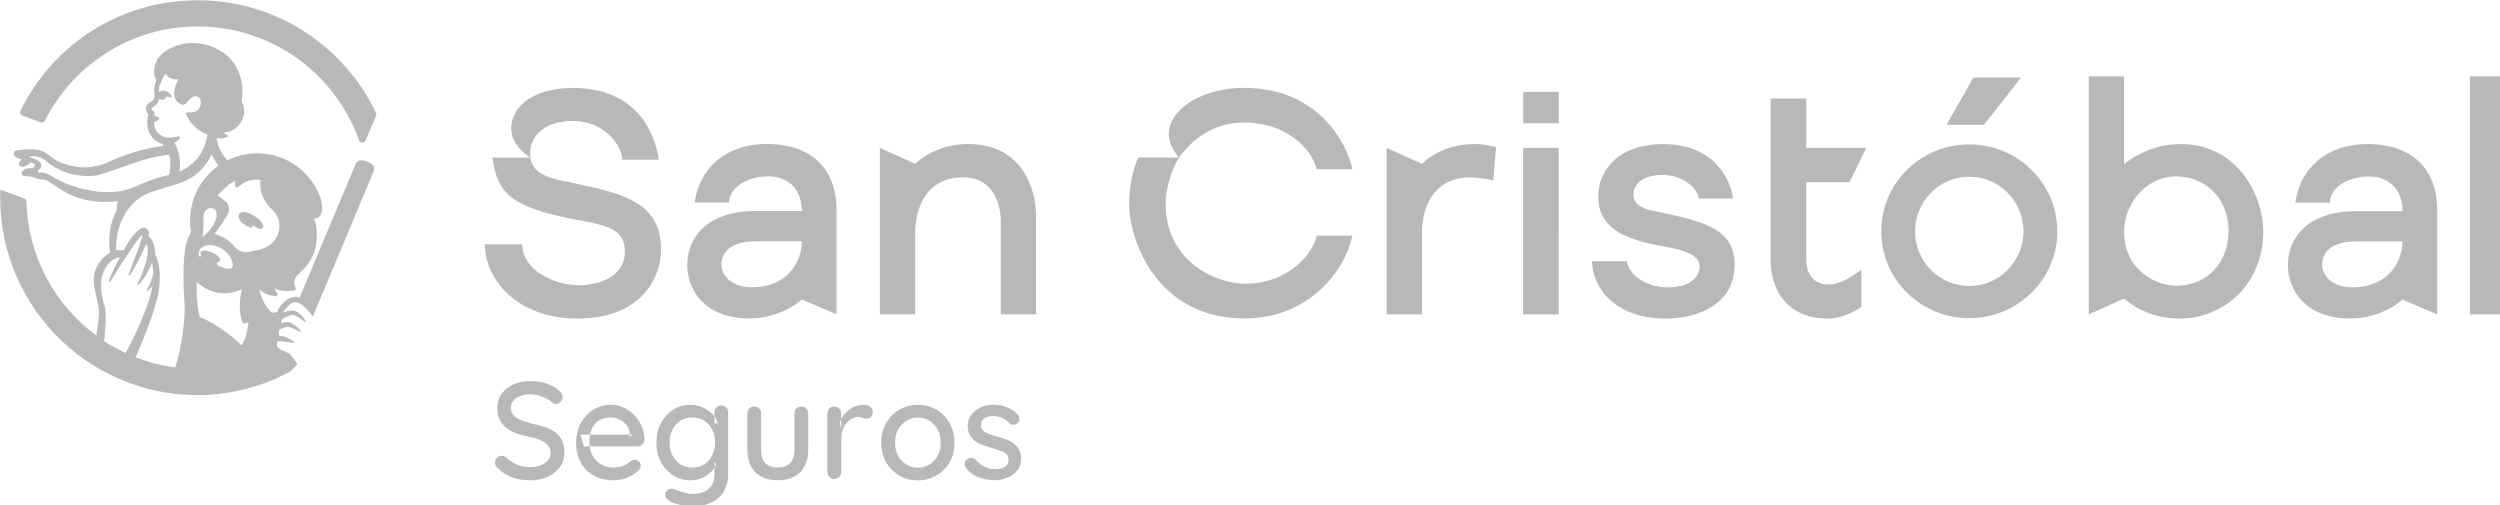 <?xml version="1.0" encoding="UTF-8" standalone="no"?>
<!-- Created with Inkscape (http://www.inkscape.org/) -->

<svg
   width="63.5mm"
   height="12.835mm"
   viewBox="0 0 63.5 12.835"
   version="1.1"
   id="svg1"
   xml:space="preserve"
   xmlns="http://www.w3.org/2000/svg"
   xmlns:svg="http://www.w3.org/2000/svg"><defs
     id="defs1" /><g
     id="layer1"
     transform="translate(-362.793,-103.115)"><g
       id="Layer_1"
       transform="matrix(0.137,0,0,0.137,360.44,99.745)">
	<g
   id="Group">
		<g
   id="Group_2">
			<path
   id="Vector"
   class="st0"
   d="m 115.51,113.65 c -1.22,0 -2.32,-0.17 -3.27,-0.51 -0.95,-0.34 -1.87,-0.9 -2.73,-1.69 -0.19,-0.13 -0.33,-0.3 -0.42,-0.5 -0.1,-0.2 -0.14,-0.4 -0.14,-0.6 0,-0.33 0.12,-0.61 0.36,-0.87 0.24,-0.26 0.54,-0.38 0.9,-0.38 0.27,0 0.52,0.1 0.77,0.28 0.65,0.6 1.32,1.05 2.03,1.36 0.71,0.31 1.54,0.46 2.49,0.46 0.68,0 1.31,-0.11 1.88,-0.33 0.57,-0.22 1.02,-0.52 1.37,-0.9 0.34,-0.37 0.51,-0.81 0.51,-1.31 0,-0.61 -0.17,-1.12 -0.52,-1.52 -0.35,-0.4 -0.85,-0.73 -1.51,-1 -0.65,-0.26 -1.44,-0.49 -2.36,-0.68 -0.85,-0.15 -1.61,-0.36 -2.28,-0.64 -0.67,-0.27 -1.25,-0.61 -1.73,-1.04 -0.48,-0.42 -0.84,-0.92 -1.1,-1.5 -0.26,-0.58 -0.38,-1.25 -0.38,-2.02 0,-1.04 0.27,-1.93 0.82,-2.68 0.54,-0.75 1.29,-1.32 2.22,-1.73 0.93,-0.41 1.99,-0.61 3.17,-0.61 1.08,0 2.08,0.17 3.01,0.5 0.93,0.33 1.7,0.78 2.27,1.34 0.41,0.36 0.61,0.74 0.61,1.15 0,0.31 -0.12,0.6 -0.37,0.86 -0.24,0.26 -0.53,0.4 -0.86,0.4 -0.24,0 -0.44,-0.07 -0.61,-0.2 -0.28,-0.29 -0.64,-0.55 -1.1,-0.78 -0.46,-0.23 -0.95,-0.42 -1.47,-0.58 -0.52,-0.15 -1.02,-0.23 -1.5,-0.23 -0.77,0 -1.42,0.11 -1.97,0.32 -0.54,0.21 -0.96,0.51 -1.25,0.87 -0.29,0.36 -0.44,0.79 -0.44,1.29 0,0.58 0.17,1.06 0.5,1.43 0.33,0.37 0.8,0.68 1.4,0.91 0.6,0.23 1.28,0.44 2.04,0.63 0.93,0.2 1.77,0.44 2.51,0.69 0.74,0.26 1.37,0.58 1.87,0.99 0.51,0.4 0.9,0.9 1.18,1.5 0.27,0.6 0.41,1.34 0.41,2.22 0,1.02 -0.29,1.92 -0.87,2.68 -0.58,0.77 -1.34,1.36 -2.28,1.79 -0.95,0.43 -2,0.64 -3.15,0.64 h -0.01 z"
   clip-path="url(#SVGID_00000176036604241510210100000015052474632781527441_)" />
			<path
   id="Vector_2"
   class="st0"
   d="m 130.94,113.65 c -1.41,0 -2.64,-0.29 -3.68,-0.88 -1.04,-0.59 -1.84,-1.39 -2.41,-2.43 -0.57,-1.03 -0.86,-2.21 -0.86,-3.54 0,-1.5 0.3,-2.78 0.91,-3.85 0.61,-1.06 1.4,-1.88 2.37,-2.45 0.97,-0.57 2,-0.86 3.09,-0.86 0.83,0 1.63,0.17 2.37,0.5 0.75,0.33 1.42,0.79 2.01,1.38 0.59,0.59 1.05,1.28 1.4,2.07 0.34,0.79 0.52,1.66 0.54,2.59 -0.02,0.34 -0.15,0.62 -0.41,0.84 -0.26,0.22 -0.55,0.33 -0.9,0.33 h -9.94 l -0.61,-2.18 h 9.61 l -0.49,0.46 v -0.64 c -0.03,-0.6 -0.23,-1.12 -0.59,-1.57 -0.36,-0.45 -0.8,-0.8 -1.33,-1.05 -0.53,-0.24 -1.08,-0.37 -1.66,-0.37 -0.51,0 -1,0.08 -1.47,0.24 -0.47,0.17 -0.88,0.42 -1.25,0.78 -0.36,0.36 -0.66,0.83 -0.87,1.42 -0.21,0.59 -0.32,1.32 -0.32,2.18 0,0.93 0.2,1.75 0.59,2.45 0.39,0.7 0.92,1.24 1.59,1.63 0.67,0.38 1.4,0.58 2.19,0.58 0.63,0 1.15,-0.06 1.56,-0.19 0.41,-0.13 0.75,-0.28 1.02,-0.47 0.27,-0.19 0.51,-0.36 0.72,-0.54 0.26,-0.15 0.51,-0.23 0.77,-0.23 0.31,0 0.56,0.11 0.77,0.32 0.2,0.21 0.31,0.47 0.31,0.76 0,0.38 -0.19,0.72 -0.56,1.02 -0.46,0.44 -1.09,0.84 -1.9,1.18 -0.81,0.34 -1.66,0.51 -2.54,0.51 z"
   clip-path="url(#SVGID_00000176036604241510210100000015052474632781527441_)" />
			<path
   id="Vector_3"
   class="st0"
   d="m 145.15,99.65 c 0.74,0 1.41,0.12 2.02,0.36 0.61,0.24 1.15,0.54 1.6,0.91 0.45,0.36 0.81,0.75 1.06,1.14 0.26,0.39 0.38,0.74 0.38,1.02 l -0.59,0.03 v -2.04 c 0,-0.36 0.12,-0.67 0.36,-0.92 0.24,-0.26 0.54,-0.38 0.92,-0.38 0.38,0 0.68,0.12 0.92,0.37 0.24,0.24 0.36,0.56 0.36,0.93 v 11.27 c 0,1.45 -0.31,2.62 -0.92,3.54 -0.61,0.91 -1.43,1.58 -2.44,2 -1.01,0.42 -2.12,0.64 -3.33,0.64 -0.43,0 -0.93,-0.06 -1.51,-0.17 -0.58,-0.11 -1.11,-0.24 -1.6,-0.4 -0.49,-0.15 -0.82,-0.31 -1.01,-0.46 -0.39,-0.2 -0.65,-0.44 -0.78,-0.72 -0.13,-0.28 -0.13,-0.54 -0.01,-0.82 0.17,-0.37 0.4,-0.6 0.69,-0.69 0.29,-0.09 0.62,-0.06 1,0.08 0.17,0.05 0.44,0.15 0.79,0.28 0.36,0.13 0.75,0.26 1.2,0.37 0.44,0.11 0.86,0.17 1.25,0.17 1.36,0 2.39,-0.31 3.08,-0.95 0.69,-0.63 1.04,-1.49 1.04,-2.58 v -2.3 l 0.28,0.18 c -0.05,0.36 -0.21,0.72 -0.47,1.09 -0.27,0.36 -0.61,0.7 -1.04,1.01 -0.42,0.31 -0.92,0.56 -1.47,0.75 -0.55,0.2 -1.12,0.29 -1.7,0.29 -1.21,0 -2.29,-0.3 -3.24,-0.91 -0.95,-0.61 -1.71,-1.43 -2.27,-2.48 -0.56,-1.05 -0.84,-2.25 -0.84,-3.62 0,-1.36 0.28,-2.57 0.84,-3.62 0.56,-1.05 1.32,-1.88 2.26,-2.48 0.94,-0.58 2,-0.88 3.17,-0.89 z m 0.38,2.35 c -0.83,0 -1.57,0.2 -2.2,0.61 -0.63,0.41 -1.13,0.96 -1.48,1.66 -0.36,0.7 -0.54,1.49 -0.54,2.38 0,0.89 0.18,1.68 0.54,2.37 0.36,0.7 0.85,1.25 1.48,1.66 0.63,0.41 1.36,0.61 2.2,0.61 0.83,0 1.57,-0.2 2.2,-0.6 0.63,-0.4 1.13,-0.95 1.48,-1.66 0.36,-0.7 0.54,-1.5 0.54,-2.39 0,-0.88 -0.18,-1.68 -0.54,-2.39 -0.36,-0.71 -0.85,-1.26 -1.48,-1.66 -0.63,-0.39 -1.36,-0.59 -2.2,-0.59 z"
   clip-path="url(#SVGID_00000176036604241510210100000015052474632781527441_)" />
			<path
   id="Vector_4"
   class="st0"
   d="m 165.74,99.96 c 0.36,0 0.66,0.12 0.91,0.37 0.25,0.25 0.37,0.56 0.37,0.93 v 6.72 c 0,1.77 -0.49,3.15 -1.48,4.15 -0.99,1 -2.38,1.5 -4.19,1.5 -1.81,0 -3.17,-0.5 -4.15,-1.5 -0.98,-1 -1.47,-2.38 -1.47,-4.15 v -6.72 c 0,-0.37 0.12,-0.68 0.36,-0.93 0.24,-0.24 0.54,-0.37 0.92,-0.37 0.38,0 0.66,0.12 0.91,0.37 0.25,0.25 0.37,0.56 0.37,0.93 v 6.72 c 0,1.11 0.26,1.93 0.78,2.48 0.52,0.54 1.28,0.82 2.28,0.82 1,0 1.8,-0.27 2.32,-0.82 0.52,-0.54 0.79,-1.37 0.79,-2.48 v -6.72 c 0,-0.37 0.12,-0.68 0.36,-0.93 0.24,-0.25 0.54,-0.37 0.92,-0.37 z"
   clip-path="url(#SVGID_00000176036604241510210100000015052474632781527441_)" />
			<path
   id="Vector_5"
   class="st0"
   d="m 171.85,113.4 c -0.38,0 -0.68,-0.12 -0.92,-0.37 -0.24,-0.24 -0.36,-0.56 -0.36,-0.93 v -10.83 c 0,-0.37 0.12,-0.68 0.36,-0.93 0.24,-0.24 0.54,-0.37 0.92,-0.37 0.38,0 0.66,0.12 0.91,0.37 0.24,0.25 0.37,0.56 0.37,0.93 v 2.86 l -0.26,-1.1 c 0.13,-0.47 0.35,-0.92 0.63,-1.33 0.28,-0.41 0.61,-0.77 1.01,-1.08 0.39,-0.31 0.83,-0.54 1.32,-0.72 0.49,-0.17 0.99,-0.26 1.52,-0.26 0.44,0 0.83,0.12 1.15,0.36 0.33,0.24 0.49,0.54 0.49,0.9 0,0.46 -0.12,0.79 -0.36,1.01 -0.24,0.21 -0.51,0.32 -0.79,0.32 -0.26,0 -0.51,-0.06 -0.74,-0.17 -0.24,-0.11 -0.52,-0.17 -0.84,-0.17 -0.36,0 -0.72,0.1 -1.1,0.28 -0.38,0.19 -0.72,0.47 -1.02,0.83 -0.31,0.36 -0.55,0.8 -0.73,1.29 -0.18,0.49 -0.27,1.05 -0.27,1.66 v 6.13 c 0,0.37 -0.13,0.68 -0.37,0.93 -0.25,0.26 -0.56,0.39 -0.92,0.39 z"
   clip-path="url(#SVGID_00000176036604241510210100000015052474632781527441_)" />
			<path
   id="Vector_6"
   class="st0"
   d="m 194.13,106.68 c 0,1.36 -0.3,2.57 -0.9,3.62 -0.6,1.05 -1.41,1.87 -2.43,2.46 -1.02,0.6 -2.17,0.9 -3.45,0.9 -1.28,0 -2.43,-0.3 -3.45,-0.9 -1.02,-0.59 -1.84,-1.42 -2.44,-2.46 -0.61,-1.05 -0.91,-2.25 -0.91,-3.62 0,-1.36 0.3,-2.59 0.91,-3.64 0.61,-1.05 1.42,-1.88 2.44,-2.48 1.02,-0.61 2.17,-0.91 3.45,-0.91 1.28,0 2.43,0.3 3.45,0.91 1.02,0.61 1.83,1.43 2.43,2.48 0.6,1.04 0.9,2.25 0.9,3.64 z m -2.55,0 c 0,-0.93 -0.19,-1.75 -0.56,-2.44 -0.37,-0.69 -0.88,-1.24 -1.52,-1.63 -0.64,-0.4 -1.35,-0.6 -2.14,-0.6 -0.79,0 -1.5,0.2 -2.14,0.6 -0.65,0.4 -1.16,0.95 -1.54,1.63 -0.37,0.69 -0.56,1.5 -0.56,2.44 0,0.93 0.19,1.7 0.56,2.41 0.38,0.7 0.88,1.24 1.54,1.63 0.65,0.39 1.36,0.59 2.14,0.59 0.78,0 1.5,-0.2 2.14,-0.59 0.64,-0.39 1.15,-0.93 1.52,-1.63 0.38,-0.71 0.56,-1.51 0.56,-2.41 z"
   clip-path="url(#SVGID_00000176036604241510210100000015052474632781527441_)" />
			<path
   id="Vector_7"
   class="st0"
   d="m 196.23,111.3 c -0.15,-0.24 -0.22,-0.52 -0.2,-0.83 0.02,-0.31 0.2,-0.58 0.54,-0.81 0.24,-0.15 0.49,-0.22 0.75,-0.19 0.27,0.03 0.51,0.16 0.76,0.4 0.47,0.53 1.01,0.95 1.6,1.25 0.59,0.31 1.3,0.46 2.13,0.46 0.34,-0.02 0.69,-0.07 1.05,-0.17 0.36,-0.1 0.67,-0.26 0.92,-0.51 0.26,-0.24 0.38,-0.61 0.38,-1.09 0,-0.43 -0.13,-0.77 -0.41,-1.02 -0.28,-0.26 -0.63,-0.47 -1.08,-0.63 -0.45,-0.16 -0.92,-0.31 -1.43,-0.45 -0.54,-0.15 -1.09,-0.33 -1.64,-0.51 -0.56,-0.19 -1.06,-0.43 -1.5,-0.73 -0.44,-0.3 -0.81,-0.68 -1.09,-1.16 -0.28,-0.47 -0.42,-1.06 -0.42,-1.77 0,-0.8 0.22,-1.49 0.68,-2.07 0.45,-0.58 1.04,-1.03 1.77,-1.36 0.72,-0.33 1.51,-0.49 2.36,-0.49 0.49,0 1.02,0.06 1.56,0.19 0.54,0.13 1.08,0.33 1.59,0.6 0.51,0.27 0.95,0.63 1.33,1.08 0.17,0.22 0.27,0.49 0.29,0.79 0.03,0.31 -0.12,0.58 -0.42,0.82 -0.2,0.17 -0.45,0.25 -0.74,0.23 -0.29,-0.02 -0.53,-0.11 -0.72,-0.28 -0.33,-0.41 -0.74,-0.73 -1.25,-0.96 -0.51,-0.23 -1.09,-0.35 -1.73,-0.35 -0.33,0 -0.66,0.04 -1.01,0.14 -0.35,0.1 -0.65,0.26 -0.88,0.5 -0.24,0.24 -0.36,0.59 -0.36,1.05 0,0.43 0.14,0.77 0.42,1.02 0.28,0.26 0.65,0.47 1.11,0.64 0.46,0.17 0.96,0.33 1.5,0.46 0.53,0.13 1.05,0.3 1.57,0.49 0.52,0.19 0.99,0.43 1.41,0.73 0.42,0.3 0.76,0.68 1.02,1.15 0.26,0.47 0.4,1.06 0.4,1.78 0,0.83 -0.24,1.55 -0.73,2.13 -0.49,0.59 -1.1,1.04 -1.84,1.34 -0.74,0.31 -1.52,0.46 -2.34,0.46 -0.97,0 -1.94,-0.17 -2.9,-0.52 -0.96,-0.33 -1.78,-0.94 -2.45,-1.81 z"
   clip-path="url(#SVGID_00000176036604241510210100000015052474632781527441_)" />
		</g>
		<path
   id="Vector_8"
   class="st0"
   d="m 391.88,38.97 h -8.82 l -5,8.77 H 385 Z m -144,38.24 c -4.36,0 -14.6,-3.45 -14.6,-14.94 0,-2.03 0.86,-5.98 2.5,-8.46 h -7.57 c -0.95,1.91 -1.7,5.57 -1.7,8.46 0,7.21 5.38,21.37 21.37,21.37 11.93,0 18.7,-8.84 20.03,-15.36 h -6.62 c -0.6,3.12 -5.01,8.93 -13.41,8.93 z M 196.65,51.3 c -4.61,0 -7.94,1.97 -9.81,3.66 L 180.3,52 v 30.88 h 6.54 V 67.99 c 0,-4.74 1.98,-10.51 8.93,-10.51 5.86,0 6.95,5.53 6.95,7.93 v 17.46 h 6.54 V 64.6 c 0,-4.84 -2.46,-13.31 -12.61,-13.3 M 159.3,51.29 c -7.32,0 -12.42,4.27 -13.34,10.86 h 6.41 c 0,-2.82 3.39,-4.85 7.17,-4.85 4.33,0 6.3,2.92 6.3,6.42 h -8.64 c -8.74,0 -12.61,4.76 -12.61,10.05 0,4.68 3.39,9.87 11.5,9.87 4.98,0 8.53,-2.4 9.75,-3.52 l 6.42,2.76 V 63.15 c 0,-4.76 -2.47,-11.85 -12.96,-11.86 m -2.77,26.57 c -4,0 -5.59,-2.46 -5.59,-4.14 0,-3.41 3.34,-4.38 6.19,-4.38 h 8.7 c 0,3.72 -2.56,8.53 -9.3,8.52 M 123.41,58.52 c -3.2,-0.67 -7.44,-1.19 -7.91,-4.7 h -7.03 c 0.95,6.73 3.47,9.1 14.94,11.4 5.41,1.09 9.62,1.37 9.62,6 0,4.63 -4.67,6.25 -8.47,6.25 -4.89,0 -10.55,-2.92 -10.55,-7.59 h -6.94 c 0,6.66 6.18,13.78 17.08,13.78 12.39,0 15.59,-8.08 15.59,-12.67 0,-8.65 -6.41,-10.41 -16.33,-12.47 M 299.58,47.45 h 6.6 v -5.82 h -6.6 z m 82.7,3.92 c -9.01,0 -16.32,7.21 -16.32,16.11 0,8.9 7.31,16.11 16.32,16.11 9.01,0 16.32,-7.21 16.32,-16.11 0,-8.9 -7.31,-16.11 -16.32,-16.11 m 0,26.25 c -5.55,0 -10.05,-4.54 -10.05,-10.13 0,-5.59 4.5,-10.13 10.05,-10.13 5.55,0 10.05,4.54 10.05,10.13 0,5.59 -4.5,10.13 -10.05,10.13 z m 73.79,-26.31 c -7.32,0 -12.42,4.27 -13.34,10.86 h 6.41 c 0,-2.82 3.38,-4.84 7.17,-4.84 4.33,0 6.3,2.92 6.3,6.42 h -8.64 c -8.74,0 -12.61,4.76 -12.61,10.04 0,4.68 3.38,9.86 11.5,9.86 4.99,0 8.53,-2.4 9.75,-3.52 l 6.42,2.76 V 63.16 c -0.01,-4.75 -2.47,-11.85 -12.96,-11.85 m -2.78,26.56 c -4,0 -5.59,-2.46 -5.59,-4.14 0,-3.42 3.35,-4.38 6.19,-4.38 h 8.7 c 0,3.72 -2.56,8.52 -9.3,8.52 z M 421.37,51.31 c -5.35,0 -9.37,2.83 -10.39,3.72 V 38.76 h -6.54 V 82.9 l 6.54,-2.96 c 1.01,0.88 4.47,3.72 10.39,3.72 7.76,0 15.42,-6.04 15.42,-16.18 0,-6.28 -4.45,-16.18 -15.42,-16.17 m -0.7,26.26 c -3.68,0 -9.69,-2.8 -9.69,-10.1 0,-4.79 3.82,-10.16 9.69,-10.16 5.25,0 9.69,3.88 9.69,10.16 0,5.32 -3.58,10.1 -9.69,10.1 z m 54.43,5.32 h 6.54 V 38.74 H 475.1 V 82.88 Z M 280.8,54.97 274.26,52.01 v 30.88 h 6.54 V 68 c 0,-6.53 3.3,-10.51 8.93,-10.51 1.69,0 4.31,0.53 4.31,0.53 l 0.51,-6.16 c -1.35,-0.36 -2.68,-0.56 -3.94,-0.56 -4.83,0 -8,1.98 -9.81,3.67 m 18.76,27.92 h 6.6 V 52.01 h -6.6 z m 26,-18.81 c -2.22,-0.46 -5.53,-0.83 -5.53,-3.37 0,-2.33 2.23,-3.68 5.31,-3.68 3.92,0 6.48,2.45 6.84,4.38 h 6.33 c -0.53,-3.57 -3.48,-10.1 -13.05,-10.1 -7.74,0 -11.97,4.43 -11.97,9.75 0,5.32 3.92,7.79 12.07,9.22 3.56,0.62 6.73,1.48 6.73,3.74 0,1.83 -1.65,3.85 -5.84,3.85 -4.19,0 -7.32,-2.37 -7.65,-4.84 h -6.46 c 0,4.35 3.68,10.63 13.75,10.63 5.77,0 12.67,-2.6 12.67,-9.93 0,-6.25 -4.77,-7.9 -13.2,-9.65 m 34.51,-5.7 3.12,-6.37 h -11.13 v -9.16 h -6.6 v 30.01 c 0,5.55 3.16,10.8 10.57,10.8 2.51,0 5.13,-1.33 6.24,-2.17 V 74.6 c -1.88,1.41 -4.12,2.75 -5.96,2.75 -3.12,0 -4.26,-2.16 -4.26,-4.79 V 58.38 Z"
   clip-path="url(#SVGID_00000176036604241510210100000015052474632781527441_)" />
		<path
   id="Vector_9"
   class="st0"
   d="m 112.09,49.53 c 0.01,0.04 0.02,0.08 0.03,0.11 0.03,0.09 0.05,0.19 0.08,0.28 0.6,1.82 2.1,3.07 2.85,3.6 0.15,0.1 0.29,0.2 0.45,0.29 -0.47,-4.27 3.06,-6.78 7.77,-6.78 6.42,0 9.28,4.97 9.28,7.18 1.55,0 5.06,-0.01 6.78,0 -0.73,-5 -4.13,-13.31 -15.94,-13.31 -5.14,0 -8.58,1.71 -10.26,3.96 0,0 0,0 0,0.01 -0.79,1.19 -1.13,2.28 -1.18,3.26 0,0.08 0,0.15 0,0.23 0,0.06 0,0.12 0,0.18 0.02,0.33 0.07,0.67 0.14,0.99"
   clip-path="url(#SVGID_00000176036604241510210100000015052474632781527441_)" />
		<path
   id="Vector_10"
   class="st0"
   d="m 247.87,40.89 c -10.1,0 -17.67,6.64 -12.11,12.91 2.39,-3.25 6.22,-6.48 12.11,-6.48 7.42,0 12.39,4.49 13.41,8.65 h 6.63 C 266.98,51.29 261.63,40.9 247.87,40.89"
   clip-path="url(#SVGID_00000176036604241510210100000015052474632781527441_)" />
		<path
   id="Vector_11"
   class="st0"
   d="M 86.9,45.53 C 81.01,33.19 68.42,24.65 53.84,24.65 c -14.58,0 -26.91,8.36 -32.88,20.49 -0.17,0.34 0,0.76 0.36,0.89 l 3.41,1.25 c 0.3,0.11 0.63,-0.03 0.77,-0.31 5.24,-10.35 15.94,-17.47 28.33,-17.47 13.8,0 25.53,8.81 29.91,21.11 0.2,0.56 0.96,0.6 1.19,0.05 l 1.98,-4.59 C 86.99,45.9 86.98,45.7 86.9,45.53 Z M 62.87,63.97 c -1.62,-0.4 -2.06,1.06 -0.49,2.19 1.86,1.32 1.69,0.15 1.69,0.15 0,0 1.47,1.29 1.88,0.45 0.36,-0.73 -1.46,-2.38 -3.08,-2.79 z m 22.4,-9.41 c -0.54,-0.22 -0.95,-0.27 -1.25,-0.24 -0.42,0.04 -0.77,0.32 -0.92,0.72 L 72.72,79.78 c -0.29,-0.1 -0.58,-0.17 -0.9,-0.19 -1.47,0.27 -2.39,1.25 -3.17,2.52 -0.03,0.11 -0.03,0.21 -0.03,0.32 -0.39,0.11 -0.78,0.17 -1.13,0.08 -1.38,-1.32 -1.98,-3.07 -2.26,-4.29 0.9,0.88 2.18,1.22 3,1.32 0.29,0.04 0.5,-0.28 0.35,-0.53 -0.15,-0.25 -0.31,-0.57 -0.43,-0.97 0.95,0.69 2.64,0.55 3.58,0.41 0.26,-0.04 0.38,-0.33 0.24,-0.54 -0.14,-0.22 -0.26,-0.52 -0.26,-0.94 0.01,-0.99 1.34,-2.08 1.34,-2.08 h -0.01 c 0.13,-0.12 0.27,-0.24 0.4,-0.36 0.68,-0.7 2.07,-2.39 2.37,-4.79 0.42,-3.22 -0.48,-4.62 -0.48,-4.62 0,0 0.83,0.18 1.29,-0.69 0.52,-1.01 0.19,-2.48 -0.03,-3.17 -1.74,-4.82 -6.35,-8.26 -11.77,-8.24 -1.98,0.01 -3.83,0.49 -5.48,1.31 -1.06,-1.15 -1.84,-2.59 -2,-4.11 0,0 0.01,-0.01 0.03,-0.03 0.44,0.12 1.09,0.15 1.96,-0.21 0.14,-0.06 0.13,-0.26 -0.01,-0.31 -0.27,-0.1 -0.47,-0.29 -0.63,-0.51 2.09,-0.13 3.75,-1.86 3.74,-3.98 0,-0.66 -0.18,-1.27 -0.47,-1.82 0.67,-3.55 -0.54,-8.57 -6.09,-10.32 -3.92,-1.24 -7.5,0.23 -9.04,1.93 -1.08,1.19 -1.46,3.25 -0.68,4.42 -0.34,0.91 -0.48,1.91 -0.32,2.8 0.08,0.99 -0.58,1.16 -1.28,1.69 -0.59,0.59 -0.28,1.5 0.13,1.95 -0.61,2.3 0.14,4.79 2.76,5.52 -0.01,0.19 -0.01,0.13 -0.02,0.31 -3.39,0.4 -6.76,1.47 -9.85,2.85 -1.61,0.79 -3.44,1.22 -5.25,1.09 -1.61,-0.08 -3.22,-0.51 -4.69,-1.24 -0.24,-0.14 -0.57,-0.35 -0.9,-0.62 -0.53,-0.45 -1.15,-1.01 -2.27,-1.31 -1.28,-0.34 -3.42,-0.08 -4.26,0.06 -0.56,0.1 -0.85,1.16 0.55,1.51 0.16,0.04 0.31,0.08 0.47,0.12 -0.22,0.26 -0.42,0.51 -0.49,0.68 -0.15,0.44 0.26,0.9 0.96,0.67 0.4,-0.13 0.82,-0.42 1.22,-0.79 0.24,0.1 0.42,0.18 0.49,0.23 0.38,0.24 0.35,0.86 -0.67,0.87 -1.22,0 -1.59,0.64 -1.52,1.04 0.12,0.61 0.83,0.37 1.69,0.54 0.86,0.17 0.89,0.44 2.41,0.54 0.5,0.04 1.19,0.56 1.19,0.56 h 0.04 c 0.76,0.56 1.55,1.07 2.37,1.54 3,1.82 6.64,2.35 10.1,1.88 -0.01,0.08 -0.03,0.15 -0.04,0.24 l -0.22,1.48 c 0,0 0,0.04 0,0.06 -1.19,2.37 -1.61,5.15 -1.16,7.79 -0.67,0.35 -1.38,0.92 -2.04,1.88 -2.16,3.14 -0.14,6.15 -0.01,9.16 0.02,0.47 -0.31,3.11 -0.49,4.33 -7.67,-5.65 -12.73,-14.65 -12.96,-24.86 0,-0.26 -0.17,-0.49 -0.41,-0.58 l -3.45,-1.27 -0.71,-0.28 c 0,0 -0.31,-0.11 -0.31,0.29 0,0.39 0,1.16 0,1.16 0.03,20.94 17.63,37.77 38.85,36.51 2.37,-0.14 4.72,-0.57 7.01,-1.18 0.72,-0.19 1.44,-0.4 2.15,-0.63 1.76,-0.57 3.51,-1.35 5.17,-2.19 h 0.01 c 0.06,-0.03 0.12,-0.06 0.17,-0.08 0.04,-0.02 0.08,-0.04 0.12,-0.06 0.03,-0.03 0.06,-0.04 0.1,-0.06 0.13,-0.08 0.26,-0.13 0.37,-0.25 0.06,-0.06 0.13,-0.13 0.19,-0.2 0.29,-0.25 0.61,-0.56 0.88,-0.93 0.2,-0.28 -0.9,-1.48 -1.34,-1.93 0.05,-0.01 0.11,-0.03 0.17,-0.04 -0.1,-0.06 -1.59,-0.72 -1.59,-0.72 -0.63,-0.37 -1.01,-0.48 -0.97,-1.19 0,-0.23 0.12,-0.37 0.26,-0.5 1.15,0.02 2.18,0.38 3.03,0.3 0.03,-0.03 0.02,-0.08 -0.02,-0.11 -0.84,-0.58 -1.79,-1.16 -2.82,-1.14 -0.04,-0.33 -0.12,-0.68 -0.06,-0.94 0.03,-0.12 0.19,-0.26 0.3,-0.35 0.53,-0.21 1.15,-0.47 1.61,-0.36 0.24,0.06 0.5,0.17 0.75,0.29 0.49,0.23 1,0.49 1.52,0.6 -0.34,-0.67 -1.24,-1.2 -1.96,-1.66 -0.45,-0.18 -0.88,-0.18 -1.29,-0.09 -0.16,0.04 -0.32,0.08 -0.47,0.14 -0.02,-0.14 -0.02,-0.28 0,-0.4 0,0 0,-0.01 0,-0.02 0.01,-0.26 0.29,-0.38 0.46,-0.52 0.6,-0.27 1.31,-0.61 1.8,-0.57 0.73,0.22 1.52,0.88 2.19,1.32 0.06,0.05 0.15,-0.03 0.11,-0.1 -1.17,-1.81 -2.2,-2.46 -3.78,-1.84 -0.13,0.06 -0.28,0.1 -0.42,0.18 -0.01,-0.04 -0.03,-0.1 -0.03,-0.15 0.19,-0.26 0.44,-0.6 0.73,-0.9 0.54,-0.58 1.23,-1.08 1.93,-0.83 0,0 0.01,0 0.02,0 0.63,0.26 1.18,0.69 1.68,1.2 0.43,0.44 0.81,0.94 1.16,1.43 l 0.2,-0.51 0.19,-0.49 0.06,-0.15 10.81,-25.84 c 0.17,-0.44 0.05,-0.95 -0.31,-1.25 -0.2,-0.17 -0.49,-0.35 -0.9,-0.52 z M 45.71,47.19 c 0.38,-0.06 0.68,-0.22 0.88,-0.39 0.18,-0.15 0.12,-0.44 -0.1,-0.51 l -0.7,-0.22 c 0.02,-0.13 0.04,-0.26 0.06,-0.39 0.05,-0.26 -0.19,-0.45 -0.38,-0.58 -0.1,-0.09 -0.2,-0.22 -0.2,-0.34 -0.01,-0.03 0,-0.08 0.01,-0.12 0.44,-0.25 1.02,-0.63 1.26,-1.21 0.08,-0.19 0.11,-0.36 0.13,-0.55 0.11,0.1 0.25,0.18 0.42,0.2 C 48.01,43.2 48,42.45 48,42.45 l 1.02,0.26 c -0.1,-0.87 -1.15,-1.43 -1.88,-1.27 -0.2,0.04 -0.36,0.15 -0.48,0.26 -0.03,-0.51 -0.04,-1.02 0.22,-1.52 0.24,-0.6 0.55,-1.2 0.87,-1.78 0.05,-0.04 0.1,-0.1 0.15,-0.15 0.4,0.84 1.39,1.15 2.35,1.04 -0.84,1.65 -1.48,3.85 0.65,4.72 0.29,0.1 0.74,-0.13 0.84,-0.3 2.77,-3.84 4.2,2.28 0.19,1.71 -0.28,0.04 -0.33,0.18 -0.27,0.35 0,0 -0.01,0 -0.01,0 0.03,0.05 0.05,0.1 0.08,0.15 0,0 0,0.01 0.01,0.01 1.01,2.11 2.55,3.12 3.9,3.61 -0.31,2.25 -1.51,4.5 -3.37,5.83 -0.57,0.44 -1.18,0.77 -1.83,1.04 0.16,-1.08 0.17,-2.15 -0.1,-3.21 0.04,-0.17 -0.14,-0.44 -0.1,-0.38 0,0 -0.01,0 -0.01,-0.01 -0.06,-0.17 -0.12,-0.34 -0.19,-0.51 -0.06,-0.46 -0.28,-0.86 -0.58,-1.2 0.4,-0.2 0.8,-0.49 1.05,-0.86 0.12,-0.19 -0.06,-0.42 -0.27,-0.36 -1.39,0.42 -2.4,0.15 -2.53,0.11 -1.42,-0.43 -1.96,-1.53 -2,-2.8 z M 29.48,58.65 c -0.55,-0.22 -1.75,-0.75 -3.04,-1.57 -0.51,-0.32 -1.16,-0.57 -1.83,-0.49 -0.49,0.06 -0.52,-0.34 -0.12,-0.62 0.44,-0.31 0.47,-0.92 0.08,-1.34 -0.46,-0.49 -1.55,-0.76 -1.8,-0.88 -0.26,-0.12 -0.26,-0.2 0.67,-0.19 0.38,0.01 1,0.1 1.52,0.38 0.61,0.33 1.04,0.81 1.47,1.11 0,0 0,0 0.01,0.01 0.01,0 0.01,0.01 0.02,0.01 0.03,0.02 0.05,0.04 0.08,0.06 0.03,0.02 0.06,0.03 0.08,0.04 2.5,1.68 5.67,2.41 8.66,1.91 4.47,-1.24 8.56,-3.37 13.24,-3.79 0.38,1.15 0.28,2.57 0.02,3.74 -1.31,0.27 -3.46,0.88 -5.66,1.9 -1.45,0.68 -2.72,0.97 -3.28,1.08 -3.53,0.58 -6.89,-0.11 -10.14,-1.38 z m 6.99,29.2 c 0.25,-1.77 0.47,-5.32 0.13,-6.41 -0.47,-1.48 -1.31,-4.7 0.03,-6.98 1.37,-2.32 2.78,-2.08 2.78,-2.08 -0.77,1.2 -1.54,2.85 -2.03,4.29 -0.06,0.17 0.17,0.27 0.26,0.12 1.25,-2.03 4.2,-6.76 5.69,-8.5 0.11,-0.12 0.31,-0.01 0.26,0.14 -0.56,1.85 -1.92,5.32 -2.58,7.04 -0.06,0.16 0.16,0.28 0.26,0.13 0.9,-1.35 2.32,-3.98 2.99,-5.79 0.85,1.06 -0.2,4.66 -1.58,7.35 -0.08,0.15 0.11,0.29 0.23,0.17 1.49,-1.45 2.46,-4.05 2.46,-4.05 0.12,0.57 0.19,1.15 0.22,1.73 0,0.31 -0.1,1.39 -1.18,3.27 -0.08,0.14 0.09,0.29 0.22,0.19 0.35,-0.28 0.61,-0.61 0.82,-0.92 -0.44,3.16 -2.94,8.75 -4.98,12.48 -1.39,-0.64 -2.73,-1.35 -4,-2.18 z M 51.75,69.59 c 0,0 -0.09,0.28 -0.2,0.9 0,0.04 -0.01,0.08 -0.02,0.13 -0.24,1.48 -0.55,4.65 -0.15,10.08 0.2,2.61 -0.48,8.42 -1.73,12.02 -2.55,-0.33 -5,-0.97 -7.33,-1.87 1.35,-3.24 4.13,-9.45 4.44,-13.63 C 47.04,73.53 46,71.9 46,71.9 45.85,69.05 44.71,68.39 44.71,68.39 45.02,67.16 44.14,66.38 43,67.16 c -1.52,1.03 -2.87,3.85 -2.87,3.85 0,0 -0.58,-0.13 -1.4,0.04 -0.24,-4.75 2.23,-9.71 7.06,-11.03 2.53,-0.95 5.46,-1.27 7.68,-3.07 1.28,-0.99 2.26,-2.28 2.92,-3.72 0.35,0.74 0.79,1.43 1.31,2.06 -3.21,2.27 -5.29,6 -5.28,10.23 0,0.74 0.08,1.45 0.2,2.15 -0.37,0.6 -0.67,1.24 -0.87,1.92 z m 4.13,1.62 c -1.46,-0.4 -1.63,0.17 -1.52,0.44 0.08,0.2 0.15,0.45 -0.01,0.52 -0.33,0.15 -0.51,-0.52 -0.14,-1.21 0.37,-0.68 1.3,-1.12 2.55,-0.87 1.25,0.26 2.85,1.21 3.42,2.83 0.56,1.62 -0.35,1.77 -1.73,1.27 -1.11,-0.4 -1.18,-0.68 -1.06,-0.86 0.1,-0.15 0.42,-0.06 0.55,-0.42 0.17,-0.47 -0.59,-1.3 -2.06,-1.7 z m -1.15,-2.66 c 0.17,-1.4 0.19,-2.98 0.18,-3.88 -0.01,-0.67 0.42,-1.29 1.07,-1.46 0.3,-0.08 0.63,-0.06 0.93,0.17 1.07,0.81 0.09,3.38 -2.18,5.17 z m 7.19,20.08 c -1.54,-1.71 -4.84,-3.95 -6.73,-4.83 -0.02,-0.01 -0.04,-0.02 -0.05,-0.03 -0.35,-0.16 -0.67,-0.29 -0.9,-0.35 -0.65,-2.3 -0.65,-5.02 -0.58,-6.57 0.06,0.06 0.13,0.12 0.2,0.18 0.17,0.15 0.33,0.29 0.51,0.43 1.24,0.95 2.79,1.51 4.47,1.5 1.15,0 2.22,-0.28 3.19,-0.75 -0.31,1.25 -0.81,4.11 0.2,6.34 0.64,0 1.01,-0.24 1.01,-0.24 0,0 -0.26,3.09 -1.32,4.32 z m 2.66,-17.6 c -0.28,0.05 -0.54,0.11 -0.78,0.19 -1.22,0.38 -2.57,-0.04 -3.33,-1.06 -1.26,-1.68 -3.54,-2.19 -3.54,-2.19 1.03,-1.29 1.88,-2.62 2.45,-3.6 0.49,-0.84 0.28,-1.92 -0.5,-2.51 L 57.5,60.8 c 0.79,-0.63 1.73,-2 3.36,-2.7 -0.07,0.28 -0.12,0.59 -0.09,0.93 0.03,0.29 0.38,0.43 0.6,0.22 1.91,-1.81 4.11,-1.28 4.11,-1.28 -0.47,3.26 2.13,5.48 2.13,5.48 0,0 1.64,1.34 1.33,3.53 -0.31,2.2 -1.73,3.6 -4.36,4.05 z"
   clip-path="url(#SVGID_00000176036604241510210100000015052474632781527441_)" />
	</g>
</g></g><style
     type="text/css"
     id="style1">
	.st0{fill:#B8B8B8;}
</style><style
     type="text/css"
     id="style1-7">
	.st0{fill-rule:evenodd;clip-rule:evenodd;fill:#B8B8B8;}
	.st1{fill:#B8B8B8;}
</style><style
     type="text/css"
     id="style1-6">
	.st0{fill-rule:evenodd;clip-rule:evenodd;fill:#B8B8B8;}
	.st1{fill:#B8B8B8;}
</style><style
     type="text/css"
     id="style1-2">
	.st0{fill:#B8B8B8;}
</style><style
     type="text/css"
     id="style1-61">
	.st0{fill:#B8B8B8;}
</style><style
     type="text/css"
     id="style1-78">
	.st0{fill:#B8B8B8;}
</style><style
     type="text/css"
     id="style1-76">
	.st0{fill:#B8B8B8;}
</style><style
     type="text/css"
     id="style1-8">
	.st0{fill:#B8B8B8;}
</style><style
     type="text/css"
     id="style1-0">
	.st0{fill:#B8B8B8;}
</style><style
     type="text/css"
     id="style1-65">
	.st0{clip-path:url(#SVGID_00000176036604241510210100000015052474632781527441_);}
	.st1{clip-path:url(#SVGID_00000074423424819357247420000010977730633768315040_);fill:#B8B8B8;}
	.st2{clip-path:url(#SVGID_00000092425073131158542550000002984446859425247415_);}
	.st3{clip-path:url(#SVGID_00000166646340299319092640000015229098635409605548_);fill:#B8B8B8;}
	.st4{fill:#B8B8B8;}
</style><style
     type="text/css"
     id="style1-29">
	.st0{fill:#B8B8B8;}
</style><style
     type="text/css"
     id="style1-88">
	.st0{fill:#B8B8B8;}
</style><style
     type="text/css"
     id="style1-09">
	.st0{fill-rule:evenodd;clip-rule:evenodd;fill:#B8B8B8;}
	.st1{filter:url(#Adobe_OpacityMaskFilter);}
	.st2{fill-rule:evenodd;clip-rule:evenodd;fill:#FFFFFF;}
	
		.st3{mask:url(#_x31_3lihua76b_00000159445028111787351710000016295972773909163419_);fill-rule:evenodd;clip-rule:evenodd;fill:#B8B8B8;}
	.st4{filter:url(#Adobe_OpacityMaskFilter_00000181796246289267111270000015430457653724533419_);}
	
		.st5{mask:url(#x27c9xjsud_00000093877993097805128040000015671017819048978840_);fill-rule:evenodd;clip-rule:evenodd;fill:#B8B8B8;}
	.st6{filter:url(#Adobe_OpacityMaskFilter_00000085242169513079828690000001458427313972826763_);}
	
		.st7{mask:url(#i36qnntdif_00000103957796101967875750000013637382459818010506_);fill-rule:evenodd;clip-rule:evenodd;fill:#B8B8B8;}
	.st8{fill:#B8B8B8;}
</style><style
     type="text/css"
     id="style1-4">
	.st0{fill:#B8B8B8;}
</style><style
     type="text/css"
     id="style1-47">
	.st0{fill:#B8B8B8;}
</style></svg>

